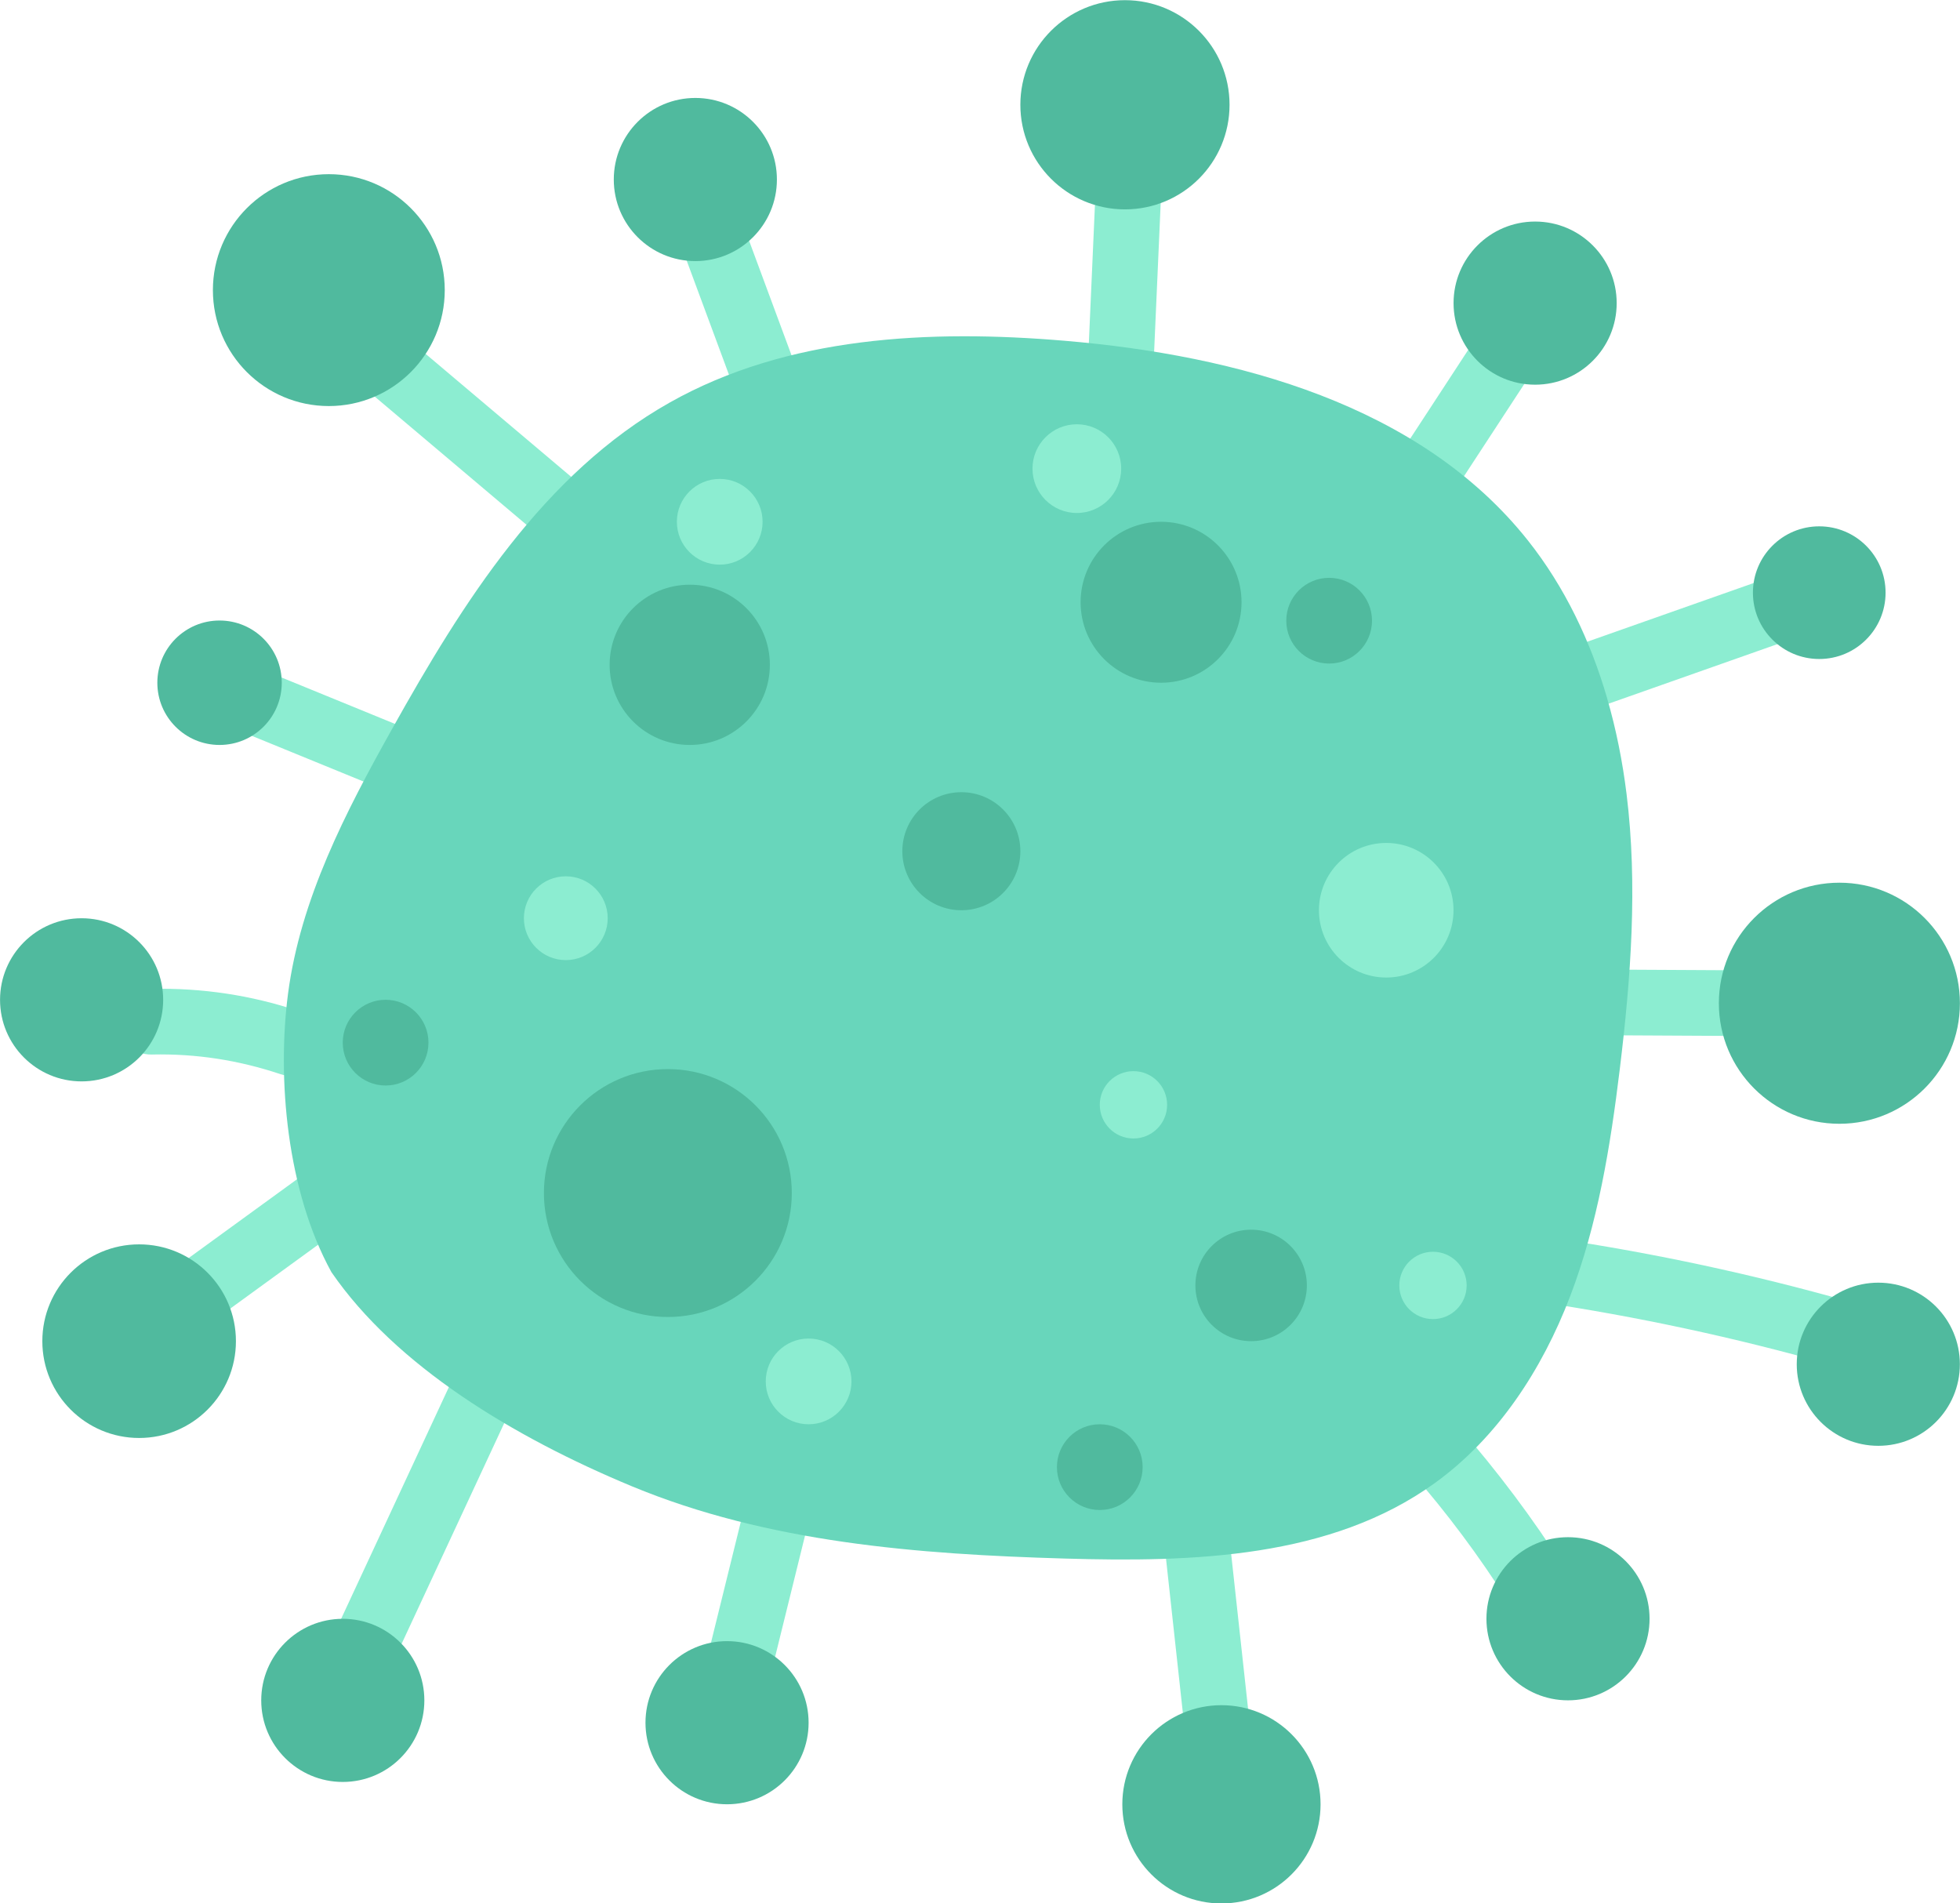 <?xml version="1.0" encoding="UTF-8"?>
<!DOCTYPE svg PUBLIC '-//W3C//DTD SVG 1.0//EN'
          'http://www.w3.org/TR/2001/REC-SVG-20010904/DTD/svg10.dtd'>
<svg data-name="Layer 1" height="434.7" preserveAspectRatio="xMidYMid meet" version="1.0" viewBox="30.6 28.7 447.7 434.7" width="447.7" xmlns="http://www.w3.org/2000/svg" xmlns:xlink="http://www.w3.org/1999/xlink" zoomAndPan="magnify"
><g id="change1_1"
  ><path d="m112.08,115.8c13.06,11.03,26.12,22.06,39.18,33.09,7.33,6.19,17.99-4.37,10.61-10.61-13.06-11.03-26.12-22.06-39.18-33.09-7.33-6.19-17.99,4.37-10.61,10.61h0Z" fill="#8cedd1"
  /></g
  ><g id="change1_2"
  ><path d="m186.14,84.68c4,10.8,8,21.6,12,32.39,3.33,8.97,17.83,5.09,14.46-3.99-4-10.8-8-21.6-12-32.39-3.33-8.97-17.83-5.09-14.46,3.99h0Z" fill="#8cedd1"
  /></g
  ><g id="change1_3"
  ><path d="m280.92,70.64c-.58,13.05-1.15,26.1-1.73,39.14-.43,9.65,14.58,9.63,15,0,.58-13.05,1.15-26.1,1.73-39.14.43-9.65-14.58-9.63-15,0h0Z" fill="#8cedd1"
  /></g
  ><g id="change1_4"
  ><path d="m363.92,139.12c6.06-9.26,12.11-18.53,18.17-27.79,5.3-8.1-7.69-15.63-12.95-7.57-6.06,9.26-12.11,18.53-18.17,27.79-5.3,8.1,7.69,15.63,12.95,7.57h0Z" fill="#8cedd1"
  /></g
  ><g id="change1_5"
  ><path d="m394.38,190.7c15.19-5.36,30.38-10.71,45.57-16.07,9.04-3.19,5.15-17.69-3.99-14.46-15.19,5.36-30.38,10.71-45.57,16.07-9.04,3.19-5.15,17.69,3.99,14.46h0Z" fill="#8cedd1"
  /></g
  ><g id="change1_6"
  ><path d="m398.94,265.15c11.29.06,22.59.12,33.88.18,9.65.05,9.67-14.95,0-15-11.29-.06-22.59-.12-33.88-.18-9.65-.05-9.67,14.95,0,15h0Z" fill="#8cedd1"
  /></g
  ><g id="change1_7"
  ><path d="m381.93,326.02c22.64,3.36,45.01,8.17,67.03,14.4,9.3,2.63,13.28-11.83,3.99-14.46-22.02-6.23-44.39-11.04-67.03-14.4-4.03-.6-8.02,1.01-9.23,5.24-1.01,3.53,1.24,8.63,5.24,9.23h0Z" fill="#8cedd1"
  /></g
  ><g id="change1_8"
  ><path d="m353.04,365.01c8.1,9.26,15.41,19.08,22.01,29.47,5.16,8.12,18.15.61,12.95-7.57-7.28-11.45-15.43-22.29-24.36-32.5-6.37-7.28-16.94,3.36-10.61,10.61h0Z" fill="#8cedd1"
  /></g
  ><g id="change1_9"
  ><path d="m296.52,380.85c1.86,17.06,3.72,34.11,5.59,51.17.44,4.03,3.13,7.5,7.5,7.5,3.71,0,7.94-3.45,7.5-7.5-1.86-17.06-3.72-34.11-5.59-51.17-.44-4.03-3.13-7.5-7.5-7.5-3.71,0-7.94,3.45-7.5,7.5h0Z" fill="#8cedd1"
  /></g
  ><g id="change1_10"
  ><path d="m206.45,411.97c3.08-12.47,6.15-24.94,9.23-37.41,2.31-9.37-12.15-13.37-14.46-3.99-3.08,12.47-6.15,24.94-9.23,37.41-2.31,9.37,12.15,13.37,14.46,3.99h0Z" fill="#8cedd1"
  /></g
  ><g id="change1_11"
  ><path d="m120.31,408.49c9.05-19.45,18.09-38.91,27.14-58.36,4.04-8.7-8.88-16.33-12.95-7.57-9.05,19.45-18.09,38.91-27.14,58.36-4.04,8.7,8.88,16.33,12.95,7.57h0Z" fill="#8cedd1"
  /></g
  ><g id="change1_12"
  ><path d="m75.82,332.93c10.31-7.5,20.63-14.99,30.94-22.49,3.3-2.4,4.84-6.49,2.69-10.26-1.85-3.25-6.99-5.07-10.26-2.69-10.31,7.5-20.63,14.99-30.94,22.49-3.3,2.4-4.84,6.49-2.69,10.26,1.85,3.25,6.99,5.07,10.26,2.69h0Z" fill="#8cedd1"
  /></g
  ><g id="change1_13"
  ><path d="m65.39,269.54c10.08-.21,19.7,1.29,29.26,4.48,9.18,3.06,13.11-11.42,3.99-14.46-10.72-3.58-21.95-5.25-33.25-5.01-9.64.2-9.67,15.2,0,15h0Z" fill="#8cedd1"
  /></g
  ><g id="change1_14"
  ><path d="m88.25,196.81c10.31,4.22,20.62,8.44,30.93,12.65,3.78,1.55,8.21-1.68,9.23-5.24,1.23-4.28-1.51-7.7-5.24-9.23-10.31-4.22-20.62-8.44-30.93-12.65-3.78-1.55-8.21,1.68-9.23,5.24-1.23,4.28,1.51,7.7,5.24,9.23h0Z" fill="#8cedd1"
  /></g
  ><g id="change2_1"
  ><path d="m397.68,188.13c2.09,7.17,3.55,14.55,4.46,21.94,2.57,20.84.98,41.96-1.55,62.8-2.15,17.66-5.02,35.38-11.38,51.99s-16.48,32.18-30.9,42.58c-23.75,17.14-55.21,18.08-84.49,17.22-33.61-.98-67.88-3.63-98.94-16.53-27.02-11.23-53.86-27.48-68.58-48.89-10.19-18.52-12.44-44.22-9.91-63.57,2.83-21.64,13.15-41.5,23.8-60.54,16.12-28.84,34.61-58.28,63.4-74.5,26.92-15.17,59.41-16.7,90.2-14.1,39.37,3.32,81.22,14.65,105.8,45.59,8.42,10.61,14.3,22.97,18.1,36.01Z" fill="#68d6bb"
  /></g
  ><g id="change3_1"
  ><circle cx="188.15" cy="180.54" fill="#50ba9e" r="18.3"
  /></g
  ><g id="change3_2"
  ><circle cx="295.81" cy="166.25" fill="#50ba9e" r="18.38"
  /></g
  ><g id="change3_3"
  ><circle cx="183.15" cy="301.18" fill="#50ba9e" r="28.31"
  /></g
  ><g id="change3_4"
  ><circle cx="316.38" cy="322.28" fill="#50ba9e" r="12.73"
  /></g
  ><g id="change3_5"
  ><circle cx="334.2" cy="170.46" fill="#50ba9e" r="9.79"
  /></g
  ><g id="change3_6"
  ><circle cx="281.81" cy="363.78" fill="#50ba9e" r="9.79"
  /></g
  ><g id="change3_7"
  ><circle cx="250.19" cy="223.11" fill="#50ba9e" r="13.48"
  /></g
  ><g id="change3_8"
  ><circle cx="118.68" cy="266.83" fill="#50ba9e" r="9.79"
  /></g
  ><g id="change1_15"
  ><circle cx="347.24" cy="236.59" fill="#8cedd1" r="15.37"
  /></g
  ><g id="change1_16"
  ><circle cx="215.3" cy="344.2" fill="#8cedd1" r="9.79"
  /></g
  ><g id="change1_17"
  ><circle cx="195" cy="147.87" fill="#8cedd1" r="9.79"
  /></g
  ><g id="change1_18"
  ><circle cx="289.5" cy="281.03" fill="#8cedd1" r="7.69"
  /></g
  ><g id="change1_19"
  ><circle cx="276.57" cy="135.73" fill="#8cedd1" r="10.13"
  /></g
  ><g id="change1_20"
  ><circle cx="159.84" cy="238.41" fill="#8cedd1" r="9.57"
  /></g
  ><g id="change1_21"
  ><circle cx="357.92" cy="322.28" fill="#8cedd1" r="7.69"
  /></g
  ><g id="change3_9"
  ><circle cx="80.75" cy="184.63" fill="#50ba9e" r="14.21"
  /></g
  ><g id="change3_10"
  ><circle cx="189.43" cy="69.7" fill="#50ba9e" r="18.63"
  /></g
  ><g id="change3_11"
  ><circle cx="105.71" cy="94.96" fill="#50ba9e" r="26.48"
  /></g
  ><g id="change3_12"
  ><circle cx="49.24" cy="257.05" fill="#50ba9e" r="18.63"
  /></g
  ><g id="change3_13"
  ><circle cx="62.38" cy="335.01" fill="#50ba9e" r="22.11"
  /></g
  ><g id="change3_14"
  ><circle cx="108.9" cy="417.05" fill="#50ba9e" r="18.63"
  /></g
  ><g id="change3_15"
  ><circle cx="196.67" cy="422.15" fill="#50ba9e" r="18.63"
  /></g
  ><g id="change3_16"
  ><circle cx="309.6" cy="440.79" fill="#50ba9e" r="22.64"
  /></g
  ><g id="change3_17"
  ><circle cx="388.76" cy="398.41" fill="#50ba9e" r="18.63"
  /></g
  ><g id="change3_18"
  ><circle cx="459.64" cy="340.28" fill="#50ba9e" r="18.63"
  /></g
  ><g id="change3_19"
  ><circle cx="450.75" cy="257.83" fill="#50ba9e" r="27.53"
  /></g
  ><g id="change3_20"
  ><circle cx="446.15" cy="164.06" fill="#50ba9e" r="15.15"
  /></g
  ><g id="change3_21"
  ><circle cx="381.25" cy="97.93" fill="#50ba9e" r="18.63"
  /></g
  ><g id="change3_22"
  ><circle cx="287.56" cy="52.63" fill="#50ba9e" r="23.89"
  /></g
></svg
>

